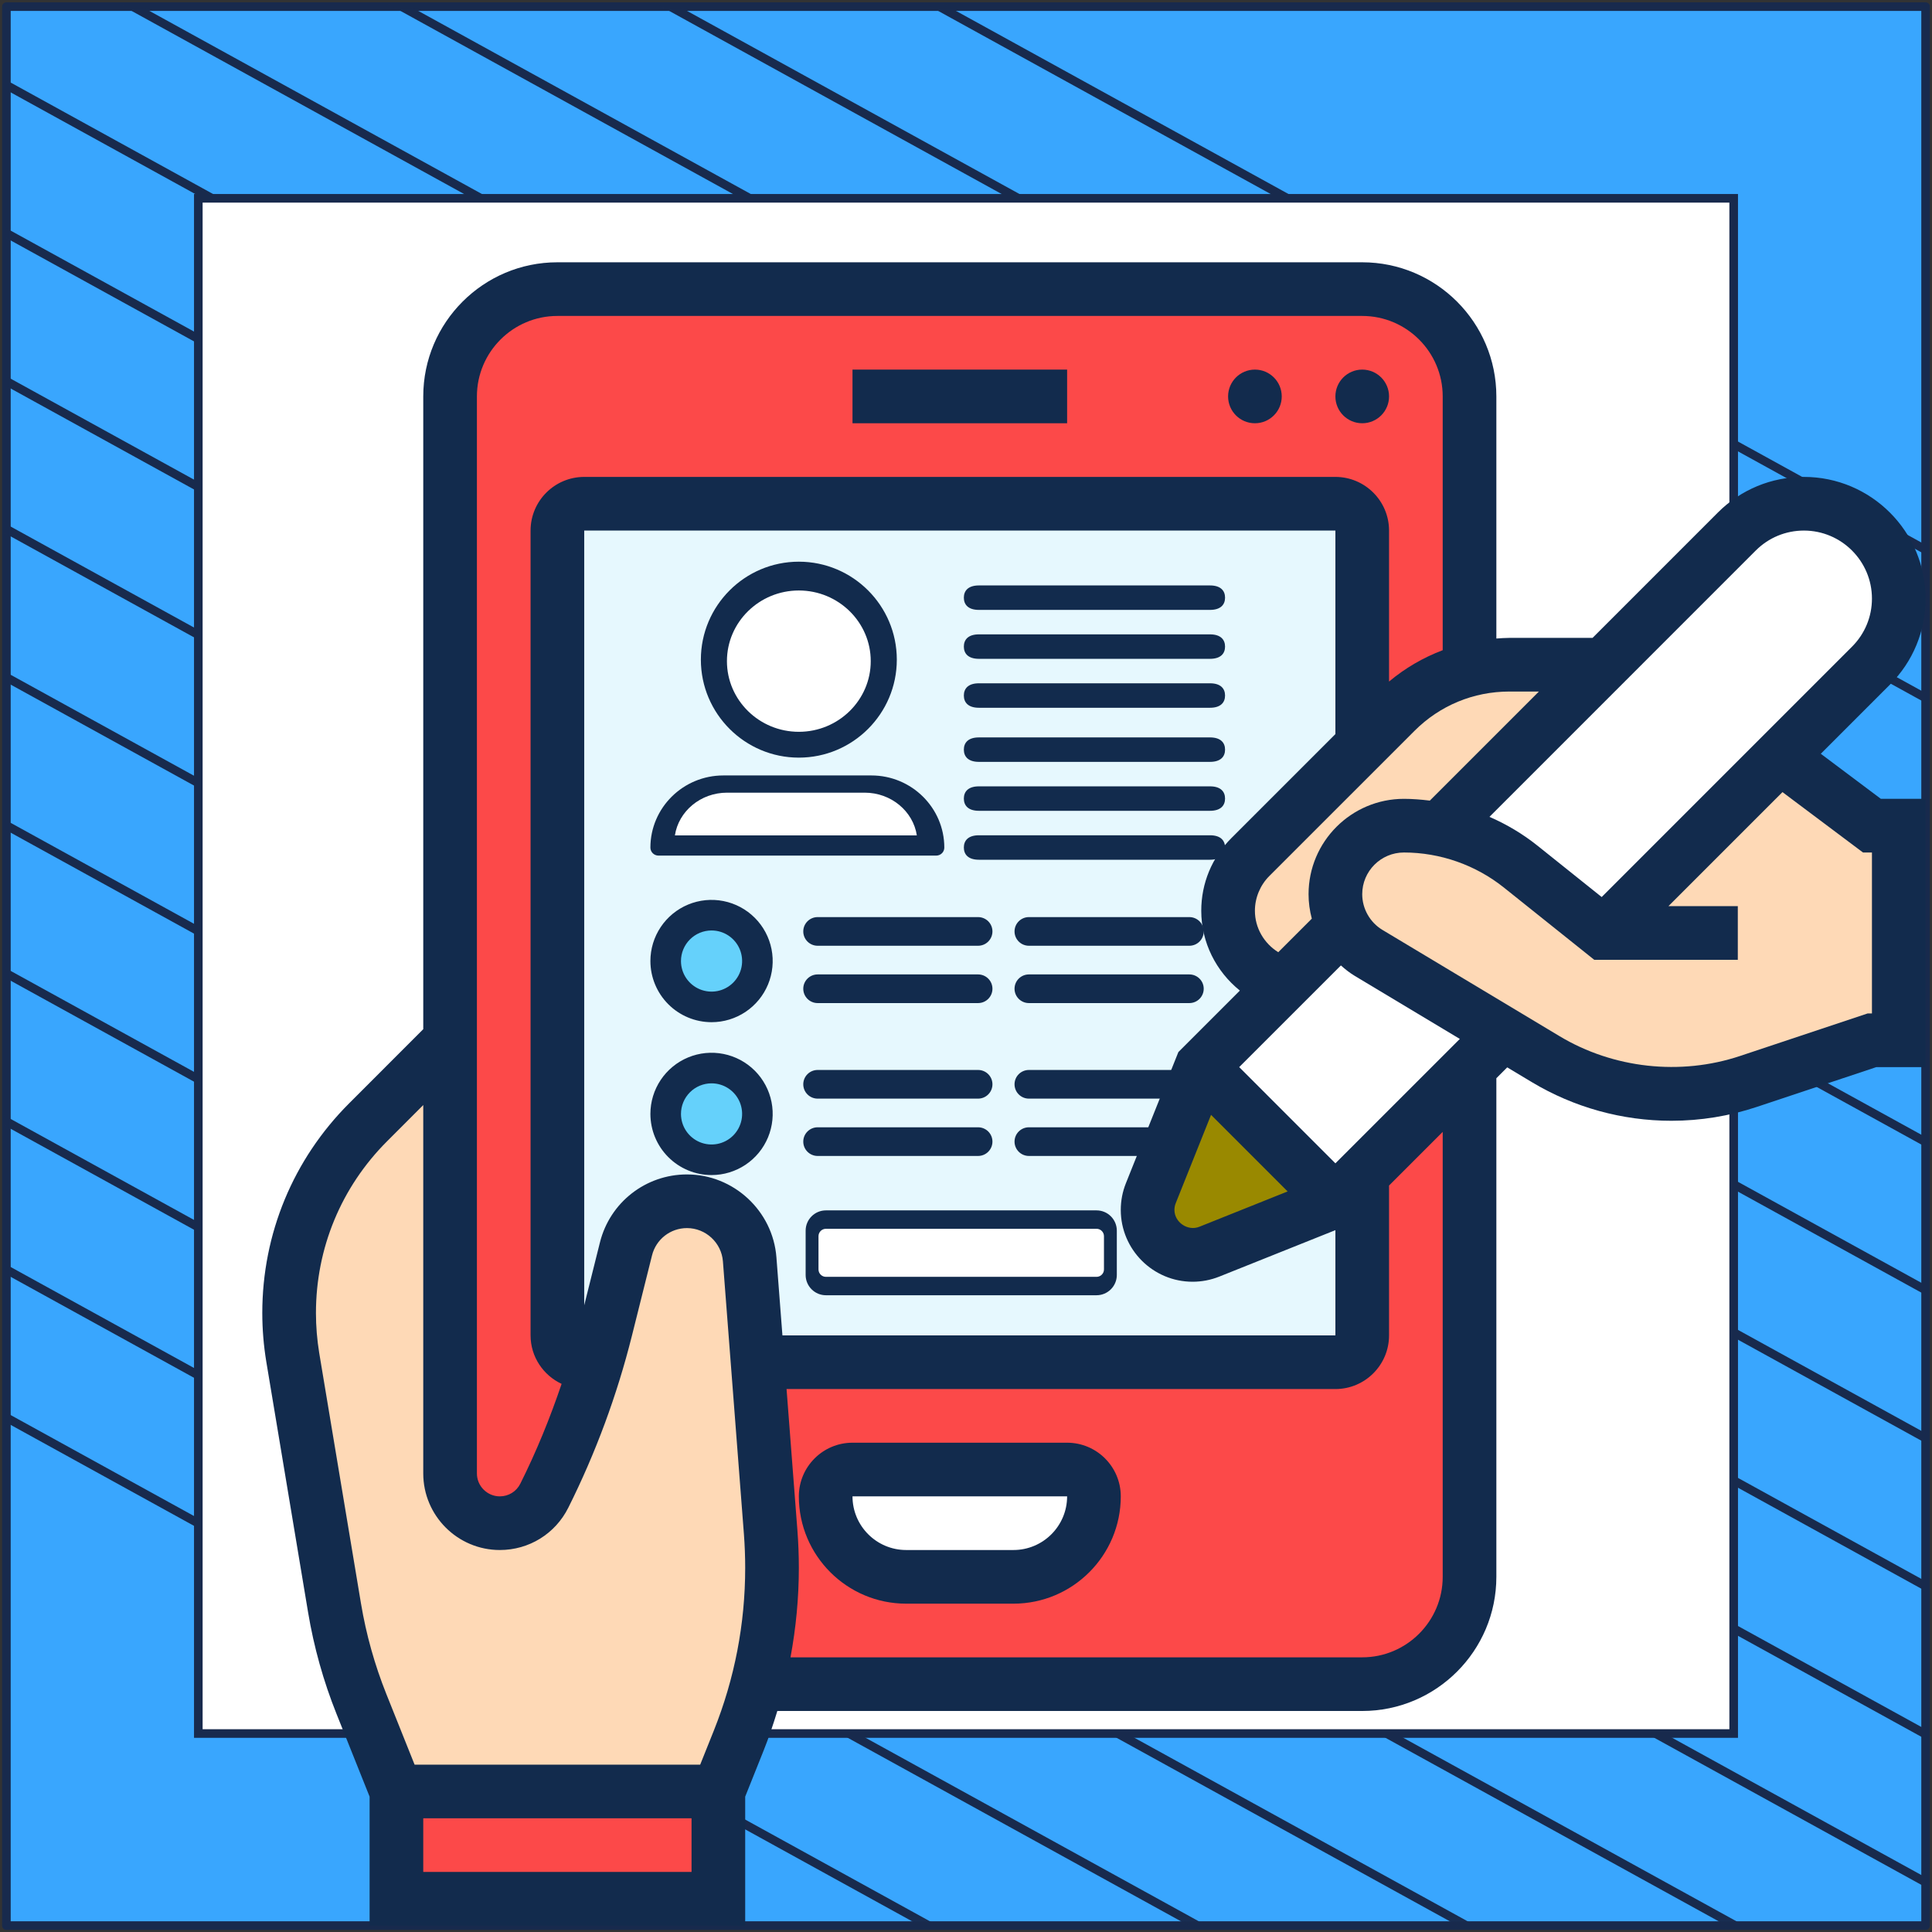 <?xml version="1.0" encoding="UTF-8"?> <svg xmlns="http://www.w3.org/2000/svg" width="302" height="302" viewBox="0 0 302 302" fill="none"><rect x="0" y="0" width="302" height="302" fill="#333333" stroke="none"/><path d="M301 1.038H1V301H301V1.038Z" fill="#39A6FE" stroke="#182A4D" stroke-width="1.346" stroke-linejoin="round"></path><mask id="mask0_1_1435" style="mask-type:luminance" maskUnits="userSpaceOnUse" x="1" y="1" width="300" height="300"><path d="M301 1H1V300.962H301V1Z" fill="white"></path></mask><g mask="url(#mask0_1_1435)"><path d="M-285.023 64.085L219.795 342.085" stroke="#182A4D" stroke-width="1.346" stroke-miterlimit="10"></path><path d="M-263.954 52.544L240.932 330.581" stroke="#182A4D" stroke-width="1.346" stroke-miterlimit="10"></path><path d="M-242.819 41.04L261.999 319.04" stroke="#182A4D" stroke-width="1.346" stroke-miterlimit="10"></path><path d="M-221.682 29.536L283.136 307.536" stroke="#182A4D" stroke-width="1.346" stroke-miterlimit="10"></path><path d="M-200.545 18.032L304.272 296.032" stroke="#182A4D" stroke-width="1.346" stroke-miterlimit="10"></path><path d="M-179.41 6.528L325.409 284.528" stroke="#182A4D" stroke-width="1.346" stroke-miterlimit="10"></path><path d="M-158.273 -5.014L346.545 273.024" stroke="#182A4D" stroke-width="1.346" stroke-miterlimit="10"></path><path d="M-137.205 -16.517L367.613 261.483" stroke="#182A4D" stroke-width="1.346" stroke-miterlimit="10"></path><path d="M-116.069 -28.021L388.749 249.979" stroke="#182A4D" stroke-width="1.346" stroke-miterlimit="10"></path><path d="M-94.932 -39.525L409.886 238.475" stroke="#182A4D" stroke-width="1.346" stroke-miterlimit="10"></path><path d="M-73.796 -51.029L431.023 226.971" stroke="#182A4D" stroke-width="1.346" stroke-miterlimit="10"></path><path d="M-52.659 -62.533L452.159 215.467" stroke="#182A4D" stroke-width="1.346" stroke-miterlimit="10"></path><path d="M-31.591 -74.075L473.227 203.963" stroke="#182A4D" stroke-width="1.346" stroke-miterlimit="10"></path><path d="M-10.454 -85.579L494.363 192.422" stroke="#182A4D" stroke-width="1.346" stroke-miterlimit="10"></path></g><path d="M271 31H31V270.975H271V31Z" fill="white" stroke="#182A4D" stroke-width="1.346" stroke-miterlimit="10"></path><path d="M87.129 45.193H212.935C222.203 45.193 229.71 52.7 229.71 61.968V104.7C225.348 105.79 221.364 108.055 218.135 111.284L212.935 116.484V82.935C212.935 80.629 211.048 78.742 208.742 78.742H91.323C89.016 78.742 87.129 80.629 87.129 82.935V208.742C87.129 211.048 89.016 212.935 91.323 212.935H93.293C91.197 220.148 88.429 227.109 85.074 233.819C83.774 236.419 81.09 238.097 78.113 238.097C73.835 238.097 70.355 234.616 70.355 230.339V162.613V61.968C70.355 52.7 77.861 45.193 87.129 45.193Z" fill="#FC4949"></path><path d="M120.677 245.1C120.677 243.213 120.593 241.368 120.468 239.523L118.413 212.935H208.742C211.048 212.935 212.935 211.048 212.935 208.742V183.581L229.71 166.806V246.484C229.71 255.752 222.203 263.258 212.935 263.258H118.371H118.329C119.881 257.345 120.677 251.223 120.677 245.1Z" fill="#FC4949"></path><path d="M208.742 78.742H91.323C89.016 78.742 87.129 80.629 87.129 82.935V208.742C87.129 211.048 89.016 212.935 91.323 212.935H208.742C211.048 212.935 212.935 211.048 212.935 208.742V82.935C212.935 80.629 211.048 78.742 208.742 78.742Z" fill="#E6F8FE"></path><path d="M171.553 190.064H129.249C128.054 190.064 127.085 191.033 127.085 192.228V199.155C127.085 200.351 128.054 201.32 129.249 201.32H171.552C172.748 201.32 173.717 200.351 173.717 199.155V192.228C173.717 191.033 172.748 190.064 171.553 190.064Z" fill="white"></path><path d="M171.406 189.2H129.103C127.355 189.2 125.933 190.622 125.933 192.37V199.296C125.933 201.044 127.355 202.466 129.103 202.466H171.406C173.154 202.466 174.576 201.044 174.576 199.296V192.37C174.576 190.622 173.154 189.2 171.406 189.2ZM172.566 198.43C172.566 199.069 172.046 199.589 171.406 199.589H129.103C128.464 199.589 127.943 199.069 127.943 198.43V193.236C127.943 192.597 128.464 192.077 129.103 192.077H171.406C172.046 192.077 172.566 192.597 172.566 193.236V198.43Z" fill="#122B4D"></path><path d="M124.87 89.192V117.501C132.56 117.501 138.793 111.164 138.793 103.347C138.793 95.529 132.56 89.192 124.87 89.192Z" fill="white"></path><path d="M133.688 103.347C133.688 95.529 129.712 89.192 124.808 89.192C117.153 89.192 110.948 95.529 110.948 103.347C110.948 111.164 117.153 117.501 124.808 117.501C129.712 117.501 133.688 111.164 133.688 103.347Z" fill="white"></path><path d="M136.472 122.606H131.367L141.577 132.352H146.682C146.682 126.969 142.111 122.606 136.472 122.606Z" fill="white"></path><path d="M131.396 122.606H113.24C107.617 122.606 103.059 126.969 103.059 132.352H141.577C141.577 126.969 137.019 122.606 131.396 122.606Z" fill="white"></path><path d="M124.87 118.429C133.315 118.429 140.185 111.559 140.185 103.114C140.185 94.67 133.315 87.8 124.87 87.8C116.426 87.8 109.556 94.67 109.556 103.114C109.556 111.559 116.426 118.429 124.87 118.429ZM124.87 90.324C131.923 90.324 137.661 96.062 137.661 103.114C137.661 110.167 131.923 115.905 124.87 115.905C117.818 115.905 112.08 110.167 112.08 103.114C112.08 96.062 117.818 90.324 124.87 90.324Z" fill="#122B4D"></path><path d="M124.87 116.573C132.291 116.573 138.329 110.64 138.329 103.347C138.329 96.054 132.291 90.121 124.87 90.121C117.45 90.121 111.412 96.054 111.412 103.347C111.412 110.64 117.45 116.573 124.87 116.573ZM124.87 92.301C131.068 92.301 136.11 97.256 136.11 103.347C136.11 109.437 131.068 114.393 124.87 114.393C118.673 114.393 113.631 109.437 113.631 103.347C113.631 97.256 118.673 92.301 124.87 92.301Z" fill="#122B4D"></path><path d="M102.933 133.744H108.001V131.238H104.291C104.907 126.993 108.608 123.72 113.068 123.72H136.209C140.668 123.72 144.37 126.993 144.986 131.238H108.001V133.744H146.343C147.043 133.744 147.61 133.183 147.61 132.491C147.61 126.272 142.496 121.214 136.209 121.214H113.068C106.781 121.214 101.667 126.272 101.667 132.491C101.667 133.183 102.234 133.744 102.933 133.744Z" fill="#122B4D"></path><path d="M104.236 132.816H108.945V130.588H105.497C106.07 126.815 109.51 123.905 113.654 123.905H135.159C139.303 123.905 142.743 126.815 143.316 130.588H108.945V132.816H144.577C145.227 132.816 145.754 132.317 145.754 131.702C145.754 126.174 141.001 121.678 135.159 121.678H113.654C107.812 121.678 103.059 126.174 103.059 131.702C103.059 132.317 103.586 132.816 104.236 132.816Z" fill="#122B4D"></path><path d="M189.131 91.512H153.027C151.312 91.512 150.664 92.368 150.664 93.424C150.664 94.48 151.312 95.336 153.027 95.336H189.131C190.847 95.336 191.495 94.48 191.495 93.424C191.495 92.368 190.847 91.512 189.131 91.512Z" fill="#122B4D"></path><path d="M189.131 99.16H153.027C151.311 99.16 150.664 100.016 150.664 101.073C150.664 102.129 151.312 102.985 153.027 102.985H189.131C190.847 102.985 191.494 102.129 191.494 101.073C191.495 100.017 190.847 99.16 189.131 99.16Z" fill="#122B4D"></path><path d="M189.131 106.809H153.027C151.311 106.809 150.664 107.665 150.664 108.721C150.664 109.777 151.312 110.634 153.027 110.634H189.131C190.847 110.634 191.494 109.778 191.494 108.721C191.495 107.665 190.847 106.809 189.131 106.809Z" fill="#122B4D"></path><path d="M189.131 115.268H153.027C151.312 115.268 150.664 116.124 150.664 117.18C150.664 118.236 151.312 119.092 153.027 119.092H189.131C190.847 119.092 191.495 118.236 191.495 117.18C191.495 116.124 190.847 115.268 189.131 115.268Z" fill="#122B4D"></path><path d="M189.131 122.917H153.027C151.311 122.917 150.664 123.773 150.664 124.829C150.664 125.885 151.312 126.741 153.027 126.741H189.131C190.847 126.741 191.494 125.885 191.494 124.829C191.495 123.773 190.847 122.917 189.131 122.917Z" fill="#122B4D"></path><path d="M189.131 130.565H153.027C151.311 130.565 150.664 131.421 150.664 132.477C150.664 133.534 151.312 134.39 153.027 134.39H189.131C190.847 134.39 191.494 133.534 191.494 132.477C191.495 131.421 190.847 130.565 189.131 130.565Z" fill="#122B4D"></path><path d="M152.885 143.355H127.812C126.57 143.355 125.563 144.358 125.563 145.595C125.563 146.833 126.57 147.836 127.812 147.836H152.885C154.128 147.836 155.134 146.833 155.134 145.595C155.135 144.358 154.128 143.355 152.885 143.355Z" fill="#122B4D"></path><path d="M152.885 152.316H127.812C126.57 152.316 125.563 153.319 125.563 154.556C125.563 155.794 126.57 156.797 127.812 156.797H152.885C154.128 156.797 155.134 155.794 155.134 154.556C155.135 153.319 154.128 152.316 152.885 152.316Z" fill="#122B4D"></path><path d="M185.909 143.355H160.836C159.594 143.355 158.587 144.358 158.587 145.595C158.587 146.833 159.594 147.836 160.836 147.836H185.909C187.152 147.836 188.159 146.833 188.159 145.595C188.159 144.358 187.152 143.355 185.909 143.355Z" fill="#122B4D"></path><path d="M185.909 152.316H160.836C159.594 152.316 158.587 153.319 158.587 154.556C158.587 155.794 159.594 156.797 160.836 156.797H185.909C187.152 156.797 188.159 155.794 188.159 154.556C188.159 153.319 187.152 152.316 185.909 152.316Z" fill="#122B4D"></path><path d="M152.885 167.251H127.812C126.57 167.251 125.563 168.254 125.563 169.491C125.563 170.729 126.57 171.732 127.812 171.732H152.885C154.128 171.732 155.134 170.729 155.134 169.491C155.135 168.254 154.128 167.251 152.885 167.251Z" fill="#122B4D"></path><path d="M152.885 176.212H127.812C126.57 176.212 125.563 177.215 125.563 178.452C125.563 179.69 126.57 180.693 127.812 180.693H152.885C154.128 180.693 155.134 179.69 155.134 178.452C155.135 177.215 154.128 176.212 152.885 176.212Z" fill="#122B4D"></path><path d="M185.909 167.251H160.836C159.594 167.251 158.587 168.254 158.587 169.491C158.587 170.729 159.594 171.732 160.836 171.732H185.909C187.152 171.732 188.159 170.729 188.159 169.491C188.159 168.254 187.152 167.251 185.909 167.251Z" fill="#122B4D"></path><path d="M185.909 176.212H160.836C159.594 176.212 158.587 177.215 158.587 178.452C158.587 179.69 159.594 180.693 160.836 180.693H185.909C187.152 180.693 188.159 179.69 188.159 178.452C188.159 177.215 187.152 176.212 185.909 176.212Z" fill="#122B4D"></path><path d="M118.394 150.384C118.394 146.425 115.184 143.215 111.225 143.215C107.266 143.215 104.056 146.425 104.056 150.384C104.056 154.343 107.266 157.553 111.225 157.553C115.184 157.553 118.394 154.343 118.394 150.384Z" fill="#65D1FB"></path><path d="M118.394 174.28C118.394 170.321 115.184 167.111 111.225 167.111C107.266 167.111 104.056 170.321 104.056 174.28C104.056 178.239 107.266 181.449 111.225 181.449C115.184 181.449 118.394 178.239 118.394 174.28Z" fill="#65D1FB"></path><path d="M111.225 159.784C113.116 159.784 114.964 159.223 116.536 158.173C118.107 157.122 119.333 155.63 120.056 153.883C120.779 152.136 120.969 150.215 120.6 148.36C120.231 146.506 119.321 144.803 117.984 143.466C116.647 142.129 114.944 141.219 113.09 140.85C111.236 140.481 109.314 140.671 107.567 141.394C105.821 142.118 104.328 143.343 103.278 144.915C102.227 146.487 101.667 148.335 101.667 150.225C101.67 152.759 102.677 155.189 104.469 156.981C106.261 158.773 108.691 159.781 111.225 159.784ZM111.225 145.446C112.17 145.446 113.094 145.726 113.88 146.251C114.666 146.776 115.279 147.523 115.641 148.396C116.002 149.269 116.097 150.23 115.913 151.157C115.728 152.085 115.273 152.936 114.605 153.605C113.936 154.273 113.085 154.728 112.158 154.913C111.23 155.097 110.269 155.002 109.396 154.641C108.523 154.279 107.776 153.666 107.251 152.88C106.726 152.094 106.446 151.17 106.446 150.225C106.447 148.958 106.951 147.743 107.847 146.847C108.743 145.951 109.958 145.447 111.225 145.446Z" fill="#122B4D"></path><path d="M111.225 183.68C113.116 183.68 114.964 183.119 116.536 182.069C118.107 181.018 119.333 179.526 120.056 177.779C120.779 176.032 120.969 174.111 120.6 172.256C120.231 170.402 119.321 168.699 117.984 167.362C116.647 166.025 114.944 165.115 113.09 164.746C111.236 164.377 109.314 164.567 107.567 165.29C105.821 166.014 104.328 167.239 103.278 168.811C102.227 170.383 101.667 172.231 101.667 174.121C101.669 176.655 102.677 179.085 104.469 180.877C106.261 182.669 108.691 183.677 111.225 183.68ZM111.225 169.342C112.17 169.342 113.094 169.622 113.88 170.147C114.666 170.672 115.279 171.419 115.641 172.292C116.002 173.165 116.097 174.126 115.913 175.053C115.728 175.981 115.273 176.832 114.605 177.501C113.936 178.169 113.085 178.624 112.158 178.809C111.23 178.993 110.269 178.898 109.396 178.537C108.523 178.175 107.776 177.562 107.251 176.776C106.726 175.99 106.446 175.066 106.446 174.121C106.447 172.854 106.951 171.639 107.847 170.743C108.743 169.847 109.958 169.343 111.225 169.342Z" fill="#122B4D"></path><path d="M171 233.903C171 237.384 169.574 240.529 167.31 242.793C165.045 245.058 161.9 246.484 158.419 246.484H141.645C134.684 246.484 129.065 240.864 129.065 233.903C129.065 231.597 130.952 229.709 133.258 229.709H166.806C169.113 229.709 171 231.597 171 233.903Z" fill="white"></path><path d="M61.968 280.032H112.29V296.806H61.968V280.032Z" fill="#FC4949"></path><path d="M208.742 187.774L189.032 195.658C188.194 195.993 187.313 196.161 186.432 196.161C182.532 196.161 179.387 193.016 179.387 189.116C179.387 188.235 179.555 187.355 179.89 186.516L187.774 166.806L208.742 187.774Z" fill="#998900"></path><path d="M296.806 93.587C296.806 97.487 295.255 101.261 292.445 104.071L278.229 118.287L250.677 145.839L237.719 135.481C233.987 132.503 229.626 130.49 224.971 129.61L250.677 103.903L271.477 83.103C274.287 80.293 278.061 78.742 281.961 78.742C286.071 78.742 289.761 80.419 292.445 83.103C295.129 85.787 296.806 89.477 296.806 93.587Z" fill="white"></path><path d="M209.916 144.664C213.439 148.648 213.69 148.774 213.942 148.942L234.952 161.564L229.71 166.806L212.935 183.58L208.742 187.774L187.774 166.806L200.774 153.806L209.916 144.664Z" fill="white"></path><path d="M211.887 132.21C209.916 134.139 208.742 136.781 208.742 139.758C208.742 141.519 209.161 143.197 209.916 144.664L200.774 153.806C198.258 153.135 196.035 151.626 194.484 149.655C192.89 147.642 191.968 145.084 191.968 142.358C191.968 139.213 193.226 136.194 195.448 133.971L212.935 116.484L218.135 111.284C221.365 108.055 225.348 105.79 229.71 104.7C231.723 104.155 233.819 103.903 235.958 103.903H250.677L224.971 129.61C223.168 129.232 221.323 129.064 219.435 129.064C216.458 129.064 213.816 130.239 211.887 132.21Z" fill="#FED9B6"></path><path d="M213.942 148.942C213.69 148.774 213.439 148.648 209.916 144.664C209.161 143.197 208.742 141.519 208.742 139.758C208.742 136.781 209.916 134.139 211.887 132.21C213.816 130.239 216.458 129.064 219.435 129.064C221.323 129.064 223.168 129.232 224.971 129.61C229.626 130.49 233.987 132.503 237.719 135.481L250.677 145.839L278.229 118.287L292.613 129.064H296.806V162.613H292.613L273.323 169.029C269.423 170.329 265.355 171 261.245 171C254.326 171 247.532 169.113 241.619 165.548L234.952 161.564L213.942 148.942Z" fill="#FED9B6"></path><path d="M120.468 239.522C120.594 241.368 120.677 243.213 120.677 245.1C120.677 251.222 119.881 257.345 118.329 263.258C117.574 266.235 116.61 269.171 115.477 272.064L112.29 280.032H61.968L56.516 266.361C54.545 261.497 53.161 256.464 52.281 251.306L45.781 212.18C45.403 209.874 45.194 207.568 45.194 205.261C45.194 194.064 49.639 183.329 57.565 175.403L70.355 162.613V230.338C70.355 234.616 73.835 238.097 78.113 238.097C81.09 238.097 83.774 236.419 85.074 233.819C88.429 227.109 91.197 220.148 93.294 212.935L94.719 207.777L97.865 195.238C98.955 190.835 102.855 187.774 107.384 187.774C109.942 187.774 112.29 188.78 114.052 190.374C115.813 192.009 116.987 194.274 117.197 196.832L118.413 212.935L120.468 239.522Z" fill="#FED9B6"></path><path d="M166.806 225.516H133.258C128.633 225.516 124.871 229.278 124.871 233.903C124.871 243.154 132.394 250.677 141.645 250.677H158.419C167.67 250.677 175.194 243.154 175.194 233.903C175.194 229.278 171.432 225.516 166.806 225.516ZM158.419 242.29H141.645C137.02 242.29 133.258 238.529 133.258 233.903H166.806C166.806 238.529 163.045 242.29 158.419 242.29Z" fill="#122B4D"></path><path d="M212.935 66.161C215.252 66.161 217.129 64.284 217.129 61.968C217.129 59.652 215.252 57.774 212.935 57.774C210.619 57.774 208.742 59.652 208.742 61.968C208.742 64.284 210.619 66.161 212.935 66.161Z" fill="#122B4D"></path><path d="M196.161 66.161C198.477 66.161 200.355 64.284 200.355 61.968C200.355 59.652 198.477 57.774 196.161 57.774C193.845 57.774 191.968 59.652 191.968 61.968C191.968 64.284 193.845 66.161 196.161 66.161Z" fill="#122B4D"></path><path d="M133.258 57.774H166.806V66.161H133.258V57.774Z" fill="#122B4D"></path><path d="M284.616 117.826L295.427 107.015C299.021 103.425 301 98.644 301 93.566C301 83.078 292.466 74.548 281.978 74.548C276.896 74.548 272.119 76.528 268.529 80.117L248.941 99.71H235.937C235.254 99.71 234.578 99.764 233.903 99.81V61.968C233.903 50.406 224.497 41 212.935 41H87.129C75.567 41 66.161 50.406 66.161 61.968V160.877L54.587 172.455C45.823 181.215 41 192.861 41 205.249C41 207.79 41.214 210.356 41.629 212.873L48.154 252.007C49.06 257.45 50.557 262.801 52.603 267.909L57.774 280.842V301H116.484V280.842L119.377 273.608C120.187 271.582 120.875 269.523 121.508 267.452H212.935C224.497 267.452 233.903 258.046 233.903 246.484V168.543L235.602 166.844L239.451 169.155C246.031 173.105 253.575 175.194 261.258 175.194C265.816 175.194 270.324 174.46 274.656 173.013L293.292 166.806H301V124.871H294.009L284.616 117.826ZM274.459 86.047C276.468 84.043 279.139 82.936 281.978 82.936C287.841 82.936 292.613 87.708 292.613 93.566C292.613 96.405 291.506 99.072 289.497 101.085L250.367 140.219L240.34 132.197C238.038 130.356 235.505 128.851 232.825 127.685L274.459 86.047ZM240.554 108.097L223.503 125.148C222.161 124.984 220.811 124.871 219.452 124.871C211.233 124.871 204.548 131.555 204.548 139.775C204.548 141.079 204.725 142.362 205.056 143.599L199.81 148.845C197.6 147.47 196.161 145.063 196.161 142.362C196.161 140.345 196.979 138.37 198.409 136.94L221.113 114.236C225.072 110.277 230.335 108.097 235.937 108.097H240.554ZM74.548 61.968C74.548 55.032 80.193 49.387 87.129 49.387H212.935C219.872 49.387 225.516 55.032 225.516 61.968V101.635C222.488 102.784 219.654 104.419 217.129 106.537V82.936C217.129 78.31 213.367 74.548 208.742 74.548H91.323C86.697 74.548 82.936 78.31 82.936 82.936V208.742C82.936 212.097 84.932 214.982 87.787 216.32C85.98 221.658 83.854 226.887 81.334 231.92C80.725 233.144 79.497 233.903 78.13 233.903C76.154 233.903 74.548 232.293 74.548 230.322V61.968ZM108.097 292.613H66.161V284.226H108.097V292.613ZM111.59 270.496L109.451 275.839H64.807L60.387 264.793C58.567 260.243 57.233 255.479 56.424 250.631L49.899 211.497C49.563 209.434 49.387 207.333 49.387 205.249C49.387 195.1 53.337 185.564 60.517 178.385L66.161 172.736V230.318C66.161 236.923 71.529 242.29 78.13 242.29C82.692 242.29 86.793 239.757 88.836 235.673C93.113 227.122 96.451 218.085 98.775 208.809L101.92 196.237C102.545 193.725 104.792 191.968 107.384 191.968C110.311 191.968 112.781 194.253 113.003 197.172L116.287 239.829C116.417 241.573 116.484 243.326 116.484 245.079C116.484 253.823 114.836 262.373 111.59 270.496ZM107.384 183.581C100.938 183.581 95.344 187.95 93.78 194.203L91.323 204.033V82.936H208.742V114.748L192.479 131.01C189.443 134.042 187.774 138.068 187.774 142.362C187.774 147.34 190.106 151.861 193.809 154.842L184.197 164.454L175.995 184.956C175.462 186.29 175.194 187.69 175.194 189.129C175.194 195.318 180.23 200.355 186.42 200.355C187.85 200.355 189.25 200.086 190.588 199.554L208.742 192.291V208.742H122.305L121.365 196.53C120.807 189.267 114.664 183.581 107.384 183.581ZM189.305 174.267L201.277 186.239L187.476 191.762C185.656 192.492 183.581 191.054 183.581 189.129C183.581 188.764 183.648 188.412 183.786 188.072L189.305 174.267ZM225.516 246.484C225.516 253.42 219.872 259.065 212.935 259.065H123.567C124.418 254.473 124.871 249.801 124.871 245.079C124.871 243.112 124.795 241.145 124.645 239.187L122.95 217.129H208.742C213.367 217.129 217.129 213.367 217.129 208.742V185.317L225.516 176.93V246.484ZM208.742 181.845L193.704 166.806L209.602 150.913C210.281 151.517 210.994 152.083 211.786 152.557L228.192 162.399L208.742 181.845ZM292.613 158.419H291.934L272.006 165.062C262.671 168.178 252.175 167.016 243.771 161.963L216.106 145.365C214.147 144.191 212.935 142.052 212.935 139.775C212.935 136.181 215.858 133.258 219.452 133.258C225.118 133.258 230.674 135.208 235.098 138.752L249.205 150.032H271.645V141.645H260.801L278.627 123.818L291.216 133.258H292.613V158.419Z" fill="#122B4D"></path></svg> 
